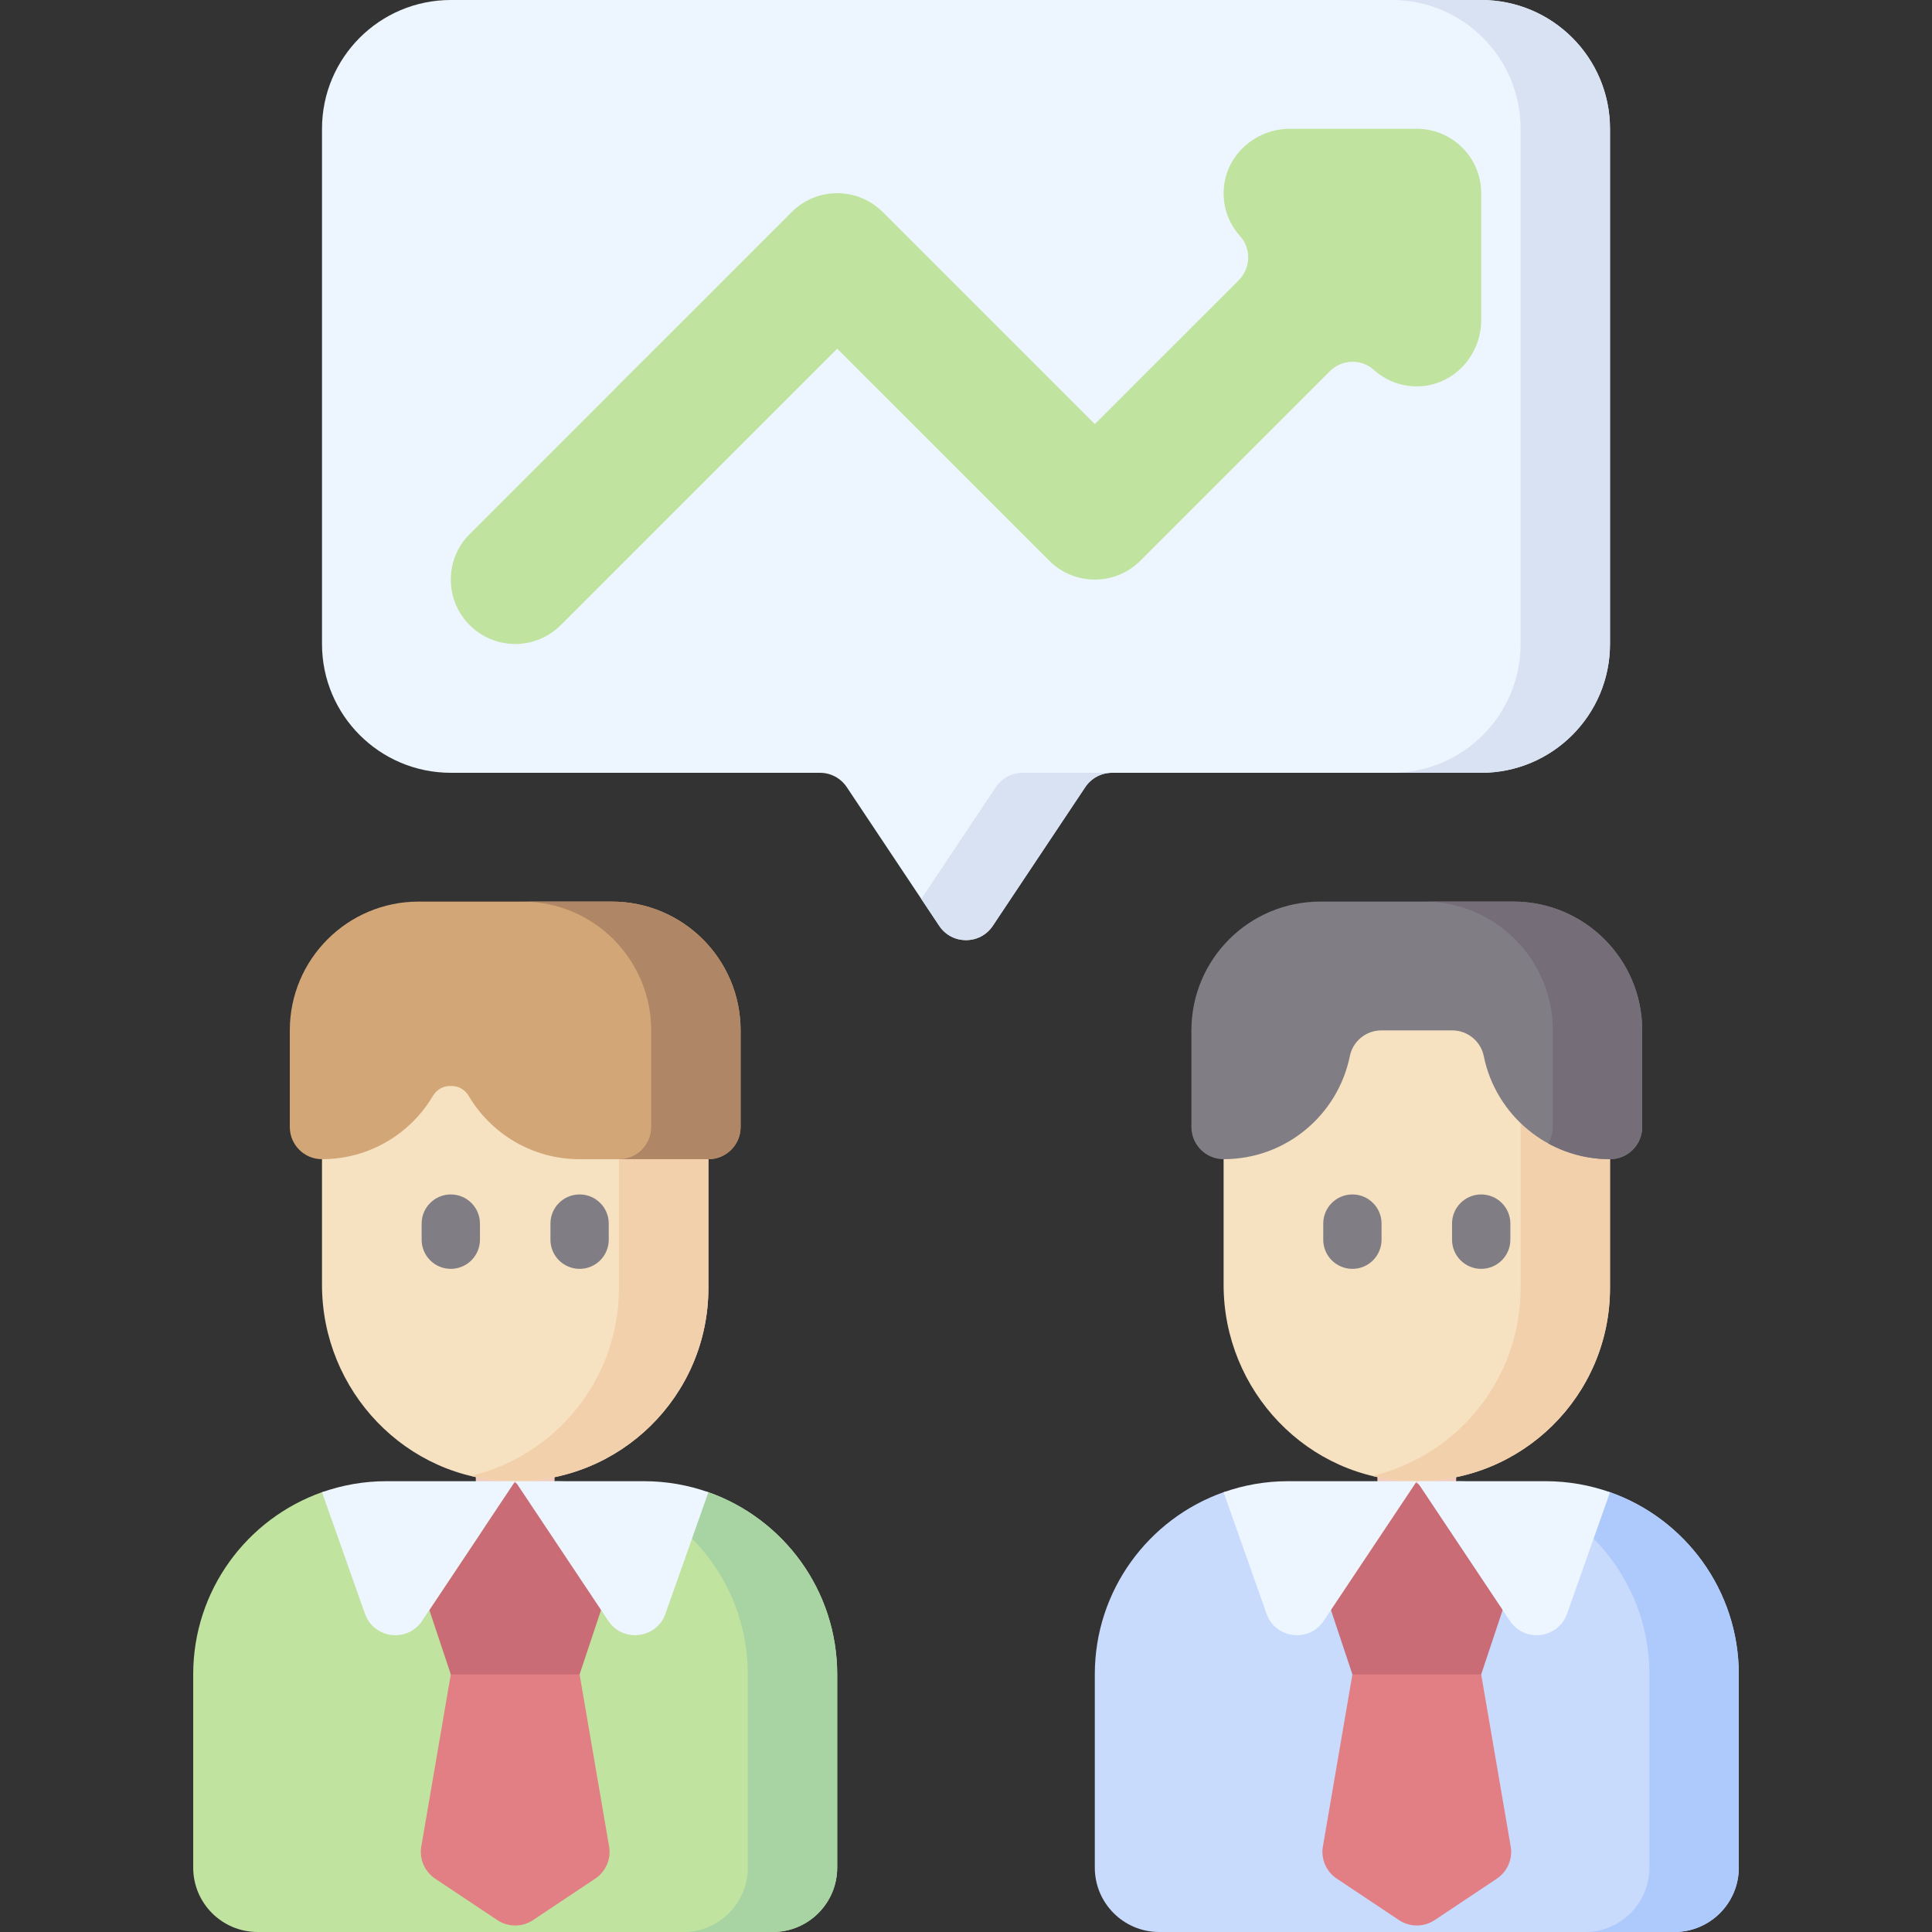 <svg id="Capa_1" enable-background="new 0 0 512 512" height="512" viewBox="0 0 512 512" width="512" xmlns="http://www.w3.org/2000/svg"><rect x="0" y="0" width="512" height="512" fill="#333333" stroke="none"/><g><path d="m392.533 0h-273.066c-18.851 0-34.133 15.282-34.133 34.133v136.533c0 18.851 15.282 34.133 34.133 34.133h97.833c2.853 0 5.518 1.426 7.1 3.8l24.5 36.75c3.378 5.066 10.823 5.066 14.2 0l24.5-36.75c1.583-2.374 4.247-3.8 7.1-3.8h97.832c18.851 0 34.133-15.282 34.133-34.133v-136.533c.001-18.851-15.281-34.133-34.132-34.133z" fill="#edf6ff"/><path d="m375.467 34.133h-33.651c-9.339 0-17.311 7.297-17.543 16.633-.113 4.557 1.563 8.714 4.374 11.831 3.013 3.341 2.807 8.48-.374 11.661l-38.139 38.138-56.199-56.198c-6.665-6.665-17.471-6.665-24.135 0l-85.333 85.333c-6.666 6.665-6.666 17.471 0 24.135 3.332 3.332 7.7 4.999 12.068 4.999s8.735-1.667 12.068-4.999l73.266-73.265 56.199 56.198c6.665 6.665 17.471 6.665 24.136 0l50.207-50.207c3.181-3.181 8.32-3.386 11.661-.374 3.117 2.811 7.275 4.487 11.832 4.374 9.336-.232 16.633-8.204 16.633-17.543v-33.649c-.004-9.426-7.645-17.067-17.07-17.067z" fill="#c1e3a0"/><g fill="#d8e2f3"><path d="m392.533 0h-23.694c18.852 0 34.134 15.282 34.134 34.133v136.533c0 18.851-15.282 34.133-34.134 34.133h23.694c18.852 0 34.134-15.282 34.134-34.133v-136.533c0-18.851-15.283-34.133-34.134-34.133z"/><path d="m263.906 208.6-19.753 29.629 4.747 7.12c3.378 5.066 10.823 5.066 14.2 0l24.5-36.75c1.582-2.374 4.247-3.8 7.1-3.8h-23.694c-2.853.001-5.518 1.427-7.1 3.801z"/></g><g><path d="m365.027 370.384h20.878v44.298h-20.878z" fill="#f2cdbe"/><path d="m460.8 443.733c0-22.292-14.247-41.257-34.132-48.286-5.339-1.887-50.69 13.76-50.69 13.76s-46.374-15.647-51.713-13.76c-19.885 7.029-34.132 25.994-34.132 48.286v51.2c0 9.426 7.641 17.067 17.067 17.067h136.533c9.426 0 17.067-7.641 17.067-17.067z" fill="#c9dbfd"/><g><path d="m392.533 443.733 7.879 45.967c.401 3.207-1.045 6.366-3.734 8.159l-16.478 10.985c-2.866 1.911-6.6 1.911-9.467 0l-16.478-10.986c-2.689-1.793-4.135-4.951-3.734-8.159l7.879-45.967v-3.812h34.118z" fill="#e27f84"/></g><path d="m398.222 426.667-5.689 17.066h-34.133l-5.689-17.066 5.689-17.354 16.309-16.78 23.513 15.934z" fill="#ca6c75"/><path d="m426.667 265.932v75.401c0 28.568-23.398 51.671-52.075 51.193-28.073-.469-50.325-23.958-50.325-52.035v-74.558h102.4z" fill="#f6e2c1"/><g><path d="m358.4 336.259c-4.268 0-7.726-3.459-7.726-7.726v-4.267c0-4.267 3.459-7.726 7.726-7.726s7.726 3.459 7.726 7.726v4.267c0 4.267-3.459 7.726-7.726 7.726z" fill="#817d84"/></g><g><path d="m392.533 336.259c-4.268 0-7.726-3.459-7.726-7.726v-4.267c0-4.267 3.459-7.726 7.726-7.726 4.268 0 7.726 3.459 7.726 7.726v4.267c.001 4.267-3.458 7.726-7.726 7.726z" fill="#817d84"/></g><path d="m402.973 265.932v75.401c0 24.175-16.756 44.432-39.286 49.802 3.506.842 7.151 1.328 10.905 1.391 28.678.479 52.075-22.625 52.075-51.193v-75.401z" fill="#f2d0ac"/><path d="m401.067 238.933h-51.2c-18.851 0-34.133 15.282-34.133 34.133v25.6c0 4.713 3.82 8.533 8.533 8.533 16.514 0 30.289-11.727 33.451-27.308.806-3.973 4.299-6.826 8.352-6.826h18.794c4.053 0 7.546 2.853 8.352 6.826 3.162 15.581 16.937 27.308 33.451 27.308 4.713 0 8.533-3.821 8.533-8.533v-25.6c0-18.851-15.282-34.133-34.133-34.133z" fill="#817d84"/><path d="m401.067 238.933h-23.694c18.851 0 34.133 15.282 34.133 34.133v25.6c0 1.592-.444 3.078-1.204 4.353 4.86 2.661 10.433 4.18 16.364 4.18 4.713 0 8.533-3.82 8.533-8.533v-25.6c.001-18.851-15.281-34.133-34.132-34.133z" fill="#756e79"/><path d="m417.211 397.154-31.305-4.621c28.277 0 51.2 22.923 51.2 51.2v51.2c0 9.426-7.641 17.067-17.067 17.067h23.694c9.426 0 17.067-7.641 17.067-17.067v-51.2c0-22.292-14.247-41.257-34.132-48.286z" fill="#aecafc"/><g fill="#edf6ff"><path d="m324.269 395.457 11.38 32.195c2.343 6.628 11.246 7.739 15.146 1.889l24.672-37.008h-34.133c-5.986 0-11.726 1.037-17.065 2.924z"/><path d="m409.6 392.533h-34.133l24.672 37.008c3.9 5.849 12.803 4.739 15.146-1.889l11.38-32.195c-5.339-1.887-11.08-2.924-17.065-2.924z"/></g></g><g><path d="m126.094 370.384h20.878v44.298h-20.878z" fill="#f2cdbe"/><path d="m221.867 443.733c0-22.292-14.247-41.257-34.132-48.286-5.339-1.887-51.201 9.637-51.201 9.637s-45.863-11.524-51.201-9.637c-19.886 7.029-34.133 25.994-34.133 48.286v51.2c0 9.426 7.641 17.067 17.067 17.067h136.533c9.426 0 17.067-7.641 17.067-17.067z" fill="#c1e3a0"/><g><path d="m153.6 443.733 7.879 45.967c.401 3.207-1.045 6.366-3.734 8.159l-16.478 10.986c-2.866 1.911-6.601 1.911-9.467 0l-16.478-10.986c-2.689-1.793-4.135-4.951-3.734-8.159l7.879-45.967v-3.812h34.118z" fill="#e27f84"/></g><path d="m159.289 426.667-5.689 17.066h-34.133l-5.689-17.066 13.415-20.123 8.574-14.011 23.522 12.551z" fill="#ca6c75"/><path d="m187.733 265.932v75.401c0 28.568-23.398 51.671-52.075 51.193-28.073-.469-50.325-23.958-50.325-52.035v-74.558h102.4z" fill="#f6e2c1"/><g><path d="m119.466 336.259c-4.268 0-7.726-3.459-7.726-7.726v-4.267c0-4.267 3.459-7.726 7.726-7.726s7.726 3.459 7.726 7.726v4.267c.001 4.267-3.458 7.726-7.726 7.726z" fill="#817d84"/></g><g><path d="m153.6 336.259c-4.268 0-7.726-3.459-7.726-7.726v-4.267c0-4.267 3.459-7.726 7.726-7.726 4.268 0 7.726 3.459 7.726 7.726v4.267c0 4.267-3.458 7.726-7.726 7.726z" fill="#817d84"/></g><path d="m164.039 265.932v75.401c0 24.175-16.756 44.432-39.286 49.802 3.506.842 7.151 1.328 10.905 1.391 28.677.479 52.075-22.625 52.075-51.193v-75.401z" fill="#f2d0ac"/><path d="m180.912 398.106-33.939-5.573c28.277 0 51.2 22.923 51.2 51.2v51.2c0 9.426-7.641 17.067-17.067 17.067h23.694c9.426 0 17.067-7.641 17.067-17.067v-51.2c0-22.292-14.247-41.257-34.132-48.286z" fill="#a8d4a4"/><path d="m85.336 395.457 11.38 32.195c2.343 6.628 11.246 7.739 15.146 1.889l24.672-37.008h-34.134c-5.985 0-11.726 1.037-17.064 2.924z" fill="#edf6ff"/><path d="m170.667 392.533h-34.133l24.672 37.008c3.899 5.849 12.803 4.739 15.146-1.889l11.38-32.195c-5.34-1.887-11.08-2.924-17.065-2.924z" fill="#edf6ff"/><path d="m162.133 238.933h-51.2c-18.851 0-34.133 15.282-34.133 34.133v25.6c0 4.713 3.82 8.533 8.533 8.533 12.512 0 23.451-6.733 29.393-16.773.951-1.607 2.643-2.629 4.511-2.629h.459c1.868 0 3.56 1.022 4.511 2.629 5.942 10.04 16.881 16.773 29.393 16.773h34.133c4.713 0 8.533-3.82 8.533-8.533v-25.6c.001-18.851-15.281-34.133-34.133-34.133z" fill="#d2a677"/><path d="m162.133 238.933h-23.694c18.851 0 34.133 15.282 34.133 34.133v25.6c0 4.713-3.82 8.533-8.533 8.533h23.694c4.713 0 8.533-3.82 8.533-8.533v-25.6c.001-18.851-15.281-34.133-34.133-34.133z" fill="#af8766"/></g></g></svg>